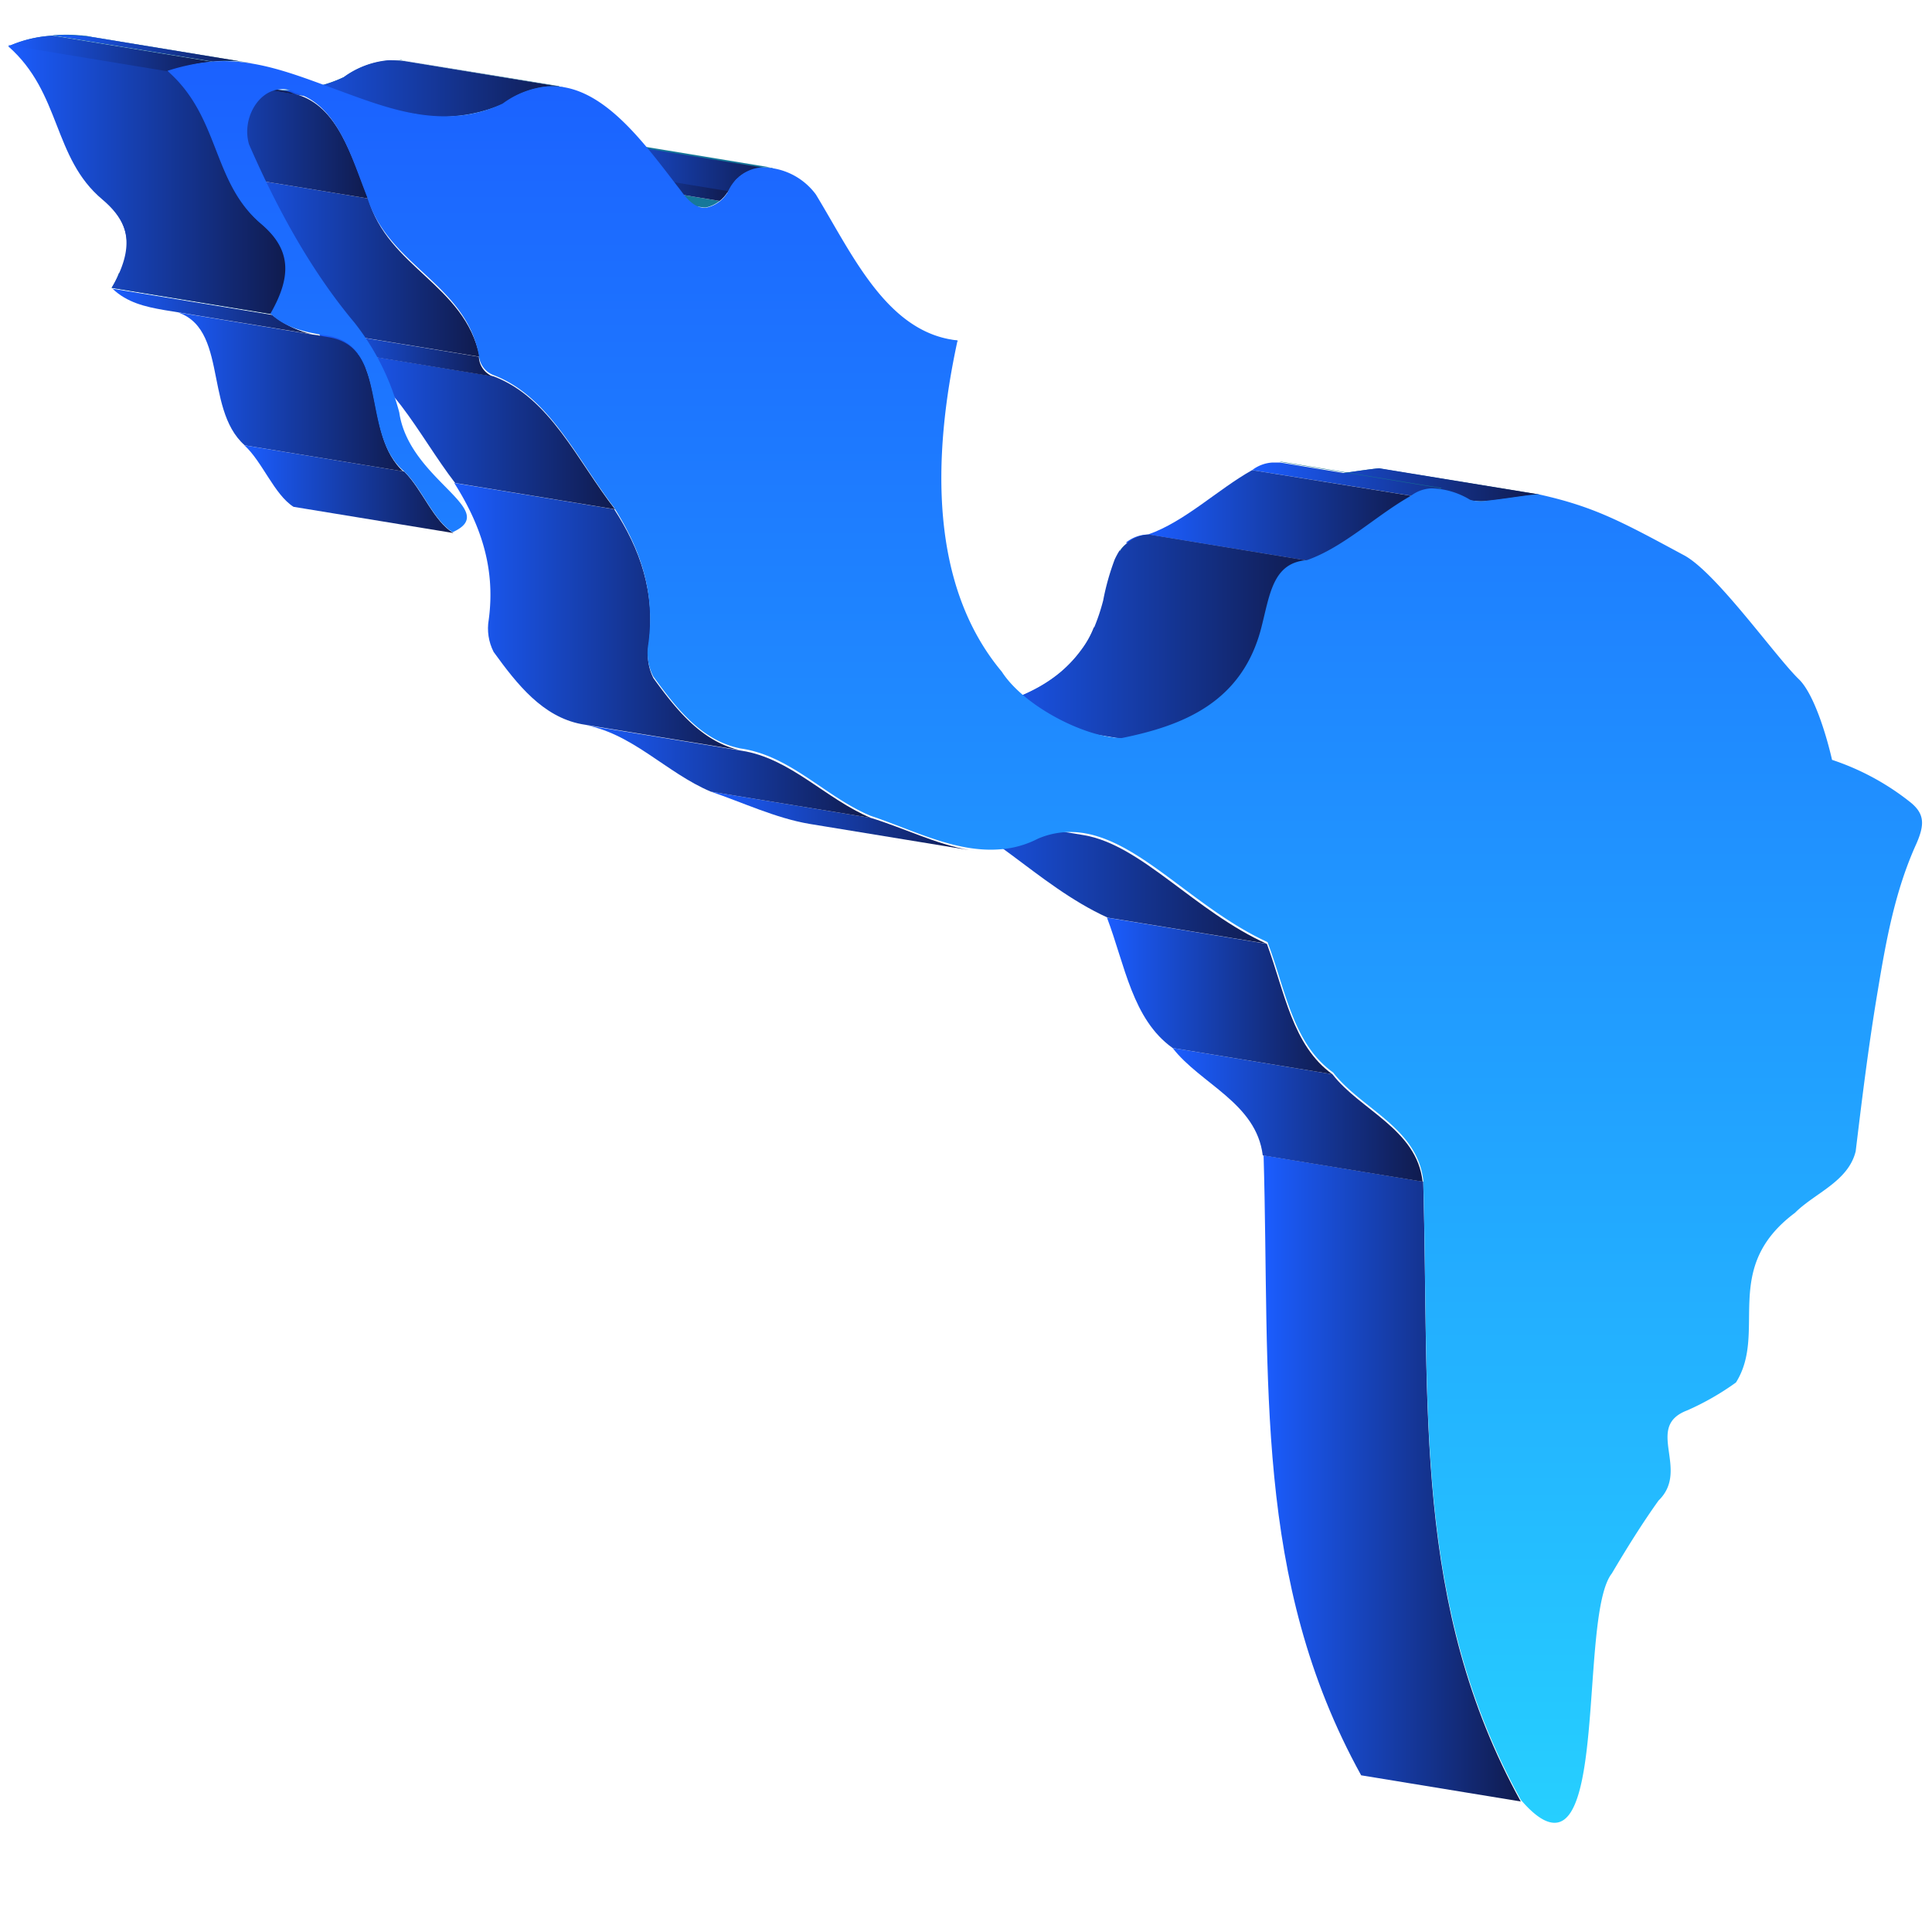 <?xml version="1.0" encoding="UTF-8"?> <svg xmlns="http://www.w3.org/2000/svg" xmlns:xlink="http://www.w3.org/1999/xlink" id="Layer_1" data-name="Layer 1" viewBox="0 0 300 300"><defs><clipPath id="clip-path"><path d="M236.19,279.74l-24.83-4.07c-16.81-30.43-14.13-61.12-15.15-96.26L221,183.49C222.06,218.76,219.38,249.31,236.19,279.74Z" style="fill: none"></path></clipPath><linearGradient id="linear-gradient" x1="196.21" y1="70.42" x2="236.19" y2="70.42" gradientTransform="matrix(1, 0, 0, -1, 0, 300)" gradientUnits="userSpaceOnUse"><stop offset="0" stop-color="#1b5dff"></stop><stop offset="1" stop-color="#101b4e"></stop></linearGradient><clipPath id="clip-path-2"><path d="M220.91,183.49l-24.83-4.08c-1-8.15-9.67-11.08-14-16.68l24.82,4.08C211.23,172.41,220,175.34,220.91,183.49Z" style="fill: none"></path></clipPath><linearGradient id="linear-gradient-2" x1="182.08" y1="126.89" x2="220.91" y2="126.89" xlink:href="#linear-gradient"></linearGradient><linearGradient id="linear-gradient-3" x1="194.43" y1="225.16" x2="238.97" y2="225.16" xlink:href="#linear-gradient"></linearGradient><clipPath id="clip-path-3"><path d="M206.9,166.81l-24.82-4.08c-6.24-4.45-7.39-12.86-10.19-20.24l24.83,4.07C199.49,154,200.67,162.35,206.9,166.81Z" style="fill: none"></path></clipPath><linearGradient id="linear-gradient-4" x1="171.89" y1="145.35" x2="206.9" y2="145.35" xlink:href="#linear-gradient"></linearGradient><clipPath id="clip-path-4"><path d="M203.09,87.1,178.26,83C184,81,189.08,76,194.43,73L219.26,77C213.91,80.1,208.94,85.06,203.09,87.1Z" style="fill: none"></path></clipPath><linearGradient id="linear-gradient-5" x1="194.3" y1="225.69" x2="223.84" y2="225.69" xlink:href="#linear-gradient"></linearGradient><linearGradient id="linear-gradient-6" x1="178.26" y1="219.96" x2="219.26" y2="219.96" xlink:href="#linear-gradient"></linearGradient><linearGradient id="linear-gradient-7" x1="149.61" y1="193.93" x2="194.68" y2="193.93" xlink:href="#linear-gradient"></linearGradient><linearGradient id="linear-gradient-8" x1="174.82" y1="214.3" x2="203.09" y2="214.3" xlink:href="#linear-gradient"></linearGradient><linearGradient id="linear-gradient-9" x1="149.57" y1="201.12" x2="203.17" y2="201.12" xlink:href="#linear-gradient"></linearGradient><clipPath id="clip-path-5"><path d="M172.76,114.6l-24.83-4.07a8.29,8.29,0,0,0,1.65.13l24.83,4.07C173.93,114.73,173.29,114.6,172.76,114.6Z" style="fill: none"></path></clipPath><clipPath id="clip-path-6"><path d="M143.47,125.6l24.83,4.08c9,1.53,17.19,11.84,28.52,16.93L172,142.54C160.69,137.39,152.54,127.08,143.47,125.6Z" style="fill: none"></path></clipPath><linearGradient id="linear-gradient-10" x1="143.5" y1="163.94" x2="196.85" y2="163.94" xlink:href="#linear-gradient"></linearGradient><clipPath id="clip-path-7"><path d="M148.08,52.85l-24.83-4.07c.26,0,.51.12.77.12L148.84,53A1.53,1.53,0,0,0,148.08,52.85Z" style="fill: none"></path></clipPath><clipPath id="clip-path-8"><path d="M150.5,132l-24.83-4.07c-5.22-.89-10.31-3.31-15.28-5L135.22,127C140.19,128.48,145.28,131,150.5,132Z" style="fill: none"></path></clipPath><linearGradient id="linear-gradient-11" x1="110.39" y1="172.55" x2="150.5" y2="172.55" xlink:href="#linear-gradient"></linearGradient><clipPath id="clip-path-9"><path d="M135.22,127l-24.83-4.07c-7-2.93-12.35-9.29-20.11-10.44l24.82,4.07C122.74,117.66,128.19,124,135.22,127Z" style="fill: none"></path></clipPath><linearGradient id="linear-gradient-12" x1="90.28" y1="180.3" x2="135.22" y2="180.3" xlink:href="#linear-gradient"></linearGradient><linearGradient id="linear-gradient-13" x1="88.21" y1="274.05" x2="120.07" y2="274.05" xlink:href="#linear-gradient"></linearGradient><clipPath id="clip-path-10"><path d="M109,32.22,84.16,28.15h.64a5.09,5.09,0,0,0,3.44-2.55l24.83,4.08a5.35,5.35,0,0,1-3.44,2.54Z" style="fill: none"></path></clipPath><linearGradient id="linear-gradient-14" x1="86.97" y1="271.6" x2="113.19" y2="271.6" xlink:href="#linear-gradient"></linearGradient><clipPath id="clip-path-11"><path d="M115.1,116.51l-24.82-4.07c-6-1.15-9.94-6.11-13.63-11.21a8,8,0,0,1-.76-5C77,88,74.49,81.24,70.54,75l24.83,4.07c3.95,6.11,6.49,12.86,5.35,21.26a8,8,0,0,0,.76,5C105.17,110.4,109.09,115.24,115.1,116.51Z" style="fill: none"></path></clipPath><linearGradient id="linear-gradient-15" x1="70.54" y1="204.24" x2="115.1" y2="204.24" xlink:href="#linear-gradient"></linearGradient><clipPath id="clip-path-12"><path d="M95.5,79.08,70.67,75c-5.86-7.64-10.06-17.32-18.85-20.63l24.83,4.07C85.44,61.76,89.64,71.57,95.5,79.08Z" style="fill: none"></path></clipPath><linearGradient id="linear-gradient-16" x1="51.82" y1="233.27" x2="95.5" y2="233.27" xlink:href="#linear-gradient"></linearGradient><clipPath id="clip-path-13"><path d="M76.52,58.45,51.7,54.38a3.55,3.55,0,0,1-2.17-3.06L74.36,55.4A3.4,3.4,0,0,0,76.52,58.45Z" style="fill: none"></path></clipPath><linearGradient id="linear-gradient-17" x1="49.53" y1="245.11" x2="76.52" y2="245.11" xlink:href="#linear-gradient"></linearGradient><clipPath id="clip-path-14"><path d="M70.41,82.77,45.58,78.7c-3-1.91-4.83-7-7.63-9.55l24.82,4.07C65.57,76,67.36,81,70.41,82.77Z" style="fill: none"></path></clipPath><linearGradient id="linear-gradient-18" x1="37.95" y1="224.04" x2="70.41" y2="224.04" xlink:href="#linear-gradient"></linearGradient><linearGradient id="linear-gradient-19" x1="39.86" y1="286.25" x2="87.6" y2="286.25" xlink:href="#linear-gradient"></linearGradient><clipPath id="clip-path-15"><path d="M74.49,55.4,49.66,51.32c-2.17-11.2-14.13-13.87-17.32-24.57l24.83,4.07C60.23,41.57,72.17,44.19,74.49,55.4Z" style="fill: none"></path></clipPath><linearGradient id="linear-gradient-20" x1="32.34" y1="258.93" x2="74.49" y2="258.93" xlink:href="#linear-gradient"></linearGradient><clipPath id="clip-path-16"><path d="M26.1,48.27l24.83,4.07c9.68,1.53,5.1,15.15,11.84,21L38,69.28C31.32,63.42,35.91,49.8,26.1,48.27Z" style="fill: none"></path></clipPath><linearGradient id="linear-gradient-21" x1="26.1" y1="239.32" x2="62.77" y2="239.32" xlink:href="#linear-gradient"></linearGradient><clipPath id="clip-path-17"><path d="M50.3,52.21,25.47,48.14c-2.93-.51-5.73-1.15-8-3.31L42.27,48.9A15.42,15.42,0,0,0,50.3,52.21Z" style="fill: none"></path></clipPath><linearGradient id="linear-gradient-22" x1="17.45" y1="251.48" x2="50.3" y2="251.48" xlink:href="#linear-gradient"></linearGradient><clipPath id="clip-path-18"><path d="M57.17,30.82,32.34,26.75c-2.54-6.49-4.71-14.39-11.2-16.17L46,14.65C52.46,16.44,54.62,24.33,57.17,30.82Z" style="fill: none"></path></clipPath><linearGradient id="linear-gradient-23" x1="21.14" y1="279.3" x2="57.17" y2="279.3" xlink:href="#linear-gradient"></linearGradient><clipPath id="clip-path-19"><path d="M19.61,10.07l24.83,4.07a5,5,0,0,1,1.4.51L21,10.58A3.08,3.08,0,0,0,19.61,10.07Z" style="fill: none"></path></clipPath><linearGradient id="linear-gradient-24" x1="19.61" y1="287.64" x2="45.84" y2="287.64" xlink:href="#linear-gradient"></linearGradient><linearGradient id="linear-gradient-25" x1="8.28" y1="292.37" x2="39.09" y2="292.37" xlink:href="#linear-gradient"></linearGradient><linearGradient id="linear-gradient-26" x1="1.28" y1="291.6" x2="32.98" y2="291.6" xlink:href="#linear-gradient"></linearGradient><linearGradient id="linear-gradient-27" x1="1.28" y1="274.41" x2="44.54" y2="274.41" xlink:href="#linear-gradient"></linearGradient><linearGradient id="linear-gradient-28" x1="1.3" y1="272.1" x2="44.46" y2="272.1" xlink:href="#linear-gradient"></linearGradient><linearGradient id="linear-gradient-29" x1="162.2" y1="283.06" x2="162.2" y2="9.49" gradientUnits="userSpaceOnUse"><stop offset="0" stop-color="#26cfff"></stop><stop offset="1" stop-color="#1b61ff"></stop></linearGradient></defs><g><g style="clip-path: url(#clip-path)"><path d="M236.19,279.74l-24.83-4.07c-16.81-30.43-14.13-61.12-15.15-96.26L221,183.49c1,35.27-1.66,65.82,15.15,96.25" style="fill: url(#linear-gradient)"></path></g><g><path d="M228.78,77.81,204,73.73h.26L229,77.81h-.25" style="fill: #157494"></path><path d="M229.06,77.81l-24.83-4.08h2c2.54-.25,6.24-.89,7.89-1L239,76.79c-1.65.13-5.35.76-7.89,1a11.58,11.58,0,0,1-2,0" style="fill: #167899"></path></g><g style="clip-path: url(#clip-path-2)"><path d="M220.91,183.49l-24.83-4.08c-1-8.15-9.67-11.08-14-16.68l24.82,4.08c4.33,5.6,13.12,8.53,14,16.68" style="fill: url(#linear-gradient-2)"></path></g><g><path d="M214.16,72.71c-1.18.11-3.42.45-5.52.74l-9.88-1.63h-1.15A5.73,5.73,0,0,0,194.43,73L219.26,77a9.06,9.06,0,0,1,1.1-.61l8.42,1.38a14.59,14.59,0,0,0,2.29,0c2.55-.26,6.24-.89,7.9-1Z" style="fill: url(#linear-gradient-3)"></path><path d="M223.46,75.77,198.63,71.7H199l24.83,4.07c0,.13-.26.13-.38,0" style="fill: #157494"></path></g><g style="clip-path: url(#clip-path-3)"><path d="M206.9,166.81l-24.82-4.08c-6.24-4.45-7.39-12.86-10.19-20.24l24.83,4.07c2.8,7.39,3.95,15.79,10.18,20.25" style="fill: url(#linear-gradient-4)"></path></g><g style="clip-path: url(#clip-path-4)"><g><path d="M199,71.82c-.38,0-.89-.12-1.53-.12a5.72,5.72,0,0,0-3.18,1.14l24.83,4.08a6.88,6.88,0,0,1,3.18-1.15,6.05,6.05,0,0,1,1.53.13Z" style="fill: url(#linear-gradient-5)"></path><path d="M178.26,83l24.83,4.07c5.85-2,10.82-7,16.17-10.06L194.4,73C189.08,76,184,81,178.26,83Z" style="fill: url(#linear-gradient-6)"></path></g></g><g><g><path d="M198.76,89.52l-24.83-4.07a3.81,3.81,0,0,1,1-1l24.82,4.07a2,2,0,0,0-1,1" style="fill: #157494"></path><path d="M167.94,100.85a20,20,0,0,1-3.18,3.44c-4.2,3.57-9.68,5.22-15.15,6.37l24.83,4.07c5.47-1.14,10.95-2.8,15.15-6.37a19.89,19.89,0,0,0,3.18-3.43,14.87,14.87,0,0,0,1.91-3.44l-24.83-4.08A14.47,14.47,0,0,1,167.94,100.85Z" style="fill: url(#linear-gradient-7)"></path><path d="M178.26,83a5.54,5.54,0,0,0-3.44,1.27l24.83,4.07a7,7,0,0,1,3.44-1.27Z" style="fill: url(#linear-gradient-8)"></path></g><path d="M178.38,83A5.54,5.54,0,0,0,174,85.47h-.15a12.63,12.63,0,0,0-.76,1.4,38.15,38.15,0,0,0-1.79,6.37,31.34,31.34,0,0,1-1.4,4.2h.09c-3.92,8.63-12.12,11.56-20.37,13.22l24.83,4.07c9.42-1.91,18.84-5.47,21.77-17.44,1.27-5.1,1.78-9.81,7-10.19Z" style="fill: url(#linear-gradient-9)"></path></g><g style="clip-path: url(#clip-path-5)"><g><path d="M172.76,114.6l-24.83-4.07c.25,0,.63.13.89.13l24.83,4.07a2.7,2.7,0,0,0-.89-.13" style="fill: #157494"></path><path d="M173.67,114.6l-24.83-4.07h.77l24.83,4.07a.81.81,0,0,1-.77,0" style="fill: #167899"></path></g></g><g style="clip-path: url(#clip-path-6)"><path d="M196.85,146.56,172,142.49c-11.21-5.1-19.36-15.41-28.52-16.94l24.83,4.08c9,1.53,17.18,11.84,28.52,16.93" style="fill: url(#linear-gradient-10)"></path></g><g style="clip-path: url(#clip-path-7)"><path d="M148.08,52.85l-24.83-4.07c.26,0,.51.12.77.12L148.84,53a1.53,1.53,0,0,0-.76-.13" style="fill: #157494"></path></g><g style="clip-path: url(#clip-path-8)"><path d="M150.5,132l-24.83-4.07c-5.22-.89-10.31-3.31-15.28-5L135.22,127c5,1.52,10.06,4.07,15.28,5" style="fill: url(#linear-gradient-11)"></path></g><g style="clip-path: url(#clip-path-9)"><path d="M135.22,127l-24.83-4.07c-7-2.93-12.35-9.29-20.11-10.44l24.82,4.07c7.64,1.15,13.12,7.52,20.12,10.44" style="fill: url(#linear-gradient-12)"></path></g><g><g><path d="M113.19,29.68,88.37,25.6c.25-.38.38-.76.63-1.14l24.83,4.07a5.63,5.63,0,0,0-.64,1.15" style="fill: #15708f"></path><path d="M114.85,27.39,90,23.31a5.88,5.88,0,0,1,3.43-1.4h1.4L119.66,26h-1.4a6.82,6.82,0,0,0-3.44,1.4" style="fill: #167899"></path><path d="M119.56,26.11,94.73,22a.72.72,0,0,1,.51.13l24.83,4.07c-.13-.13-.26-.13-.51-.13" style="fill: #157494"></path></g><path d="M120.07,26.29,95.24,22.22a4.73,4.73,0,0,0-1.91-.13,6.33,6.33,0,0,0-3.82,1.82l-.1.1a6.91,6.91,0,0,0-1.2,1.77L113,29.86a7.89,7.89,0,0,1,.69-1.16h.08a3,3,0,0,1,1-1.15h-.07a5.7,5.7,0,0,1,3.38-1.39A9.69,9.69,0,0,1,120.07,26.29Z" style="fill: url(#linear-gradient-13)"></path></g><g style="clip-path: url(#clip-path-10)"><g><path d="M109,32.22,84.16,28.15h.13l24.83,4.07H109" style="fill: #157494"></path><path d="M109.25,32.22,84.42,28.15h.48a3.7,3.7,0,0,0,2.17-1l24.83,4.08a4.19,4.19,0,0,1-2.17,1h-.51" style="fill: #167899"></path><path d="M111.79,31.21,87,27.13a8.87,8.87,0,0,0,1.4-1.53l24.82,4.08a18.24,18.24,0,0,1-1.4,1.53" style="fill: url(#linear-gradient-14)"></path></g></g><g style="clip-path: url(#clip-path-11)"><path d="M115.1,116.51l-24.82-4.07c-6-1.15-9.94-6.11-13.63-11.21a8,8,0,0,1-.76-5C77,88,74.49,81.24,70.54,75l24.83,4.07c3.95,6.11,6.49,12.86,5.35,21.26a8,8,0,0,0,.76,5c3.69,5.09,7.64,9.93,13.62,11.2" style="fill: url(#linear-gradient-15)"></path></g><g style="clip-path: url(#clip-path-12)"><path d="M95.5,79.08,70.67,75c-5.86-7.64-10.06-17.32-18.85-20.63l24.83,4.07c8.79,3.31,13,13.12,18.85,20.63" style="fill: url(#linear-gradient-16)"></path></g><g style="clip-path: url(#clip-path-13)"><path d="M76.52,58.45,51.7,54.38a3.55,3.55,0,0,1-2.17-3.06L74.36,55.4a3.4,3.4,0,0,0,2.16,3.05" style="fill: url(#linear-gradient-17)"></path></g><g><path d="M78.05,16.18,53.22,12.11A13.82,13.82,0,0,1,60.1,9.43H62l24.86,4.13a9,9,0,0,0-1.94,0A12.68,12.68,0,0,0,78,16.23" style="fill: #167899"></path><path d="M86.84,13.38,62,9.31a1,1,0,0,1,.64.12l24.83,4.13a1.41,1.41,0,0,1-.64-.13" style="fill: #157494"></path></g><g style="clip-path: url(#clip-path-14)"><path d="M70.41,82.77,45.58,78.7c-3-1.91-4.83-7-7.63-9.55l24.82,4.07c2.8,2.68,4.59,7.77,7.64,9.55" style="fill: url(#linear-gradient-18)"></path></g><g><g><path d="M64.68,17.71,39.86,13.64c.63.12,1.14.12,1.78.25L66.47,18a7.22,7.22,0,0,1-1.79-.25" style="fill: #157494"></path><path d="M66.47,18,41.61,13.89a24.09,24.09,0,0,0,4.33,0A20.6,20.6,0,0,0,53.33,12l24.85,4.13A23.63,23.63,0,0,1,70.79,18a26,26,0,0,1-4.32,0" style="fill: #167899"></path></g><path d="M87.6,13.56,62.77,9.48a17.93,17.93,0,0,0-2.54-.12A13.77,13.77,0,0,0,53.35,12h0A20.55,20.55,0,0,1,46,13.94a19.88,19.88,0,0,1-6.11-.25l24.82,4.07A19.64,19.64,0,0,0,70.8,18a23.65,23.65,0,0,0,7.38-1.91h0a13.79,13.79,0,0,1,6.88-2.68A16.57,16.57,0,0,1,87.6,13.56Z" style="fill: url(#linear-gradient-19)"></path></g><g style="clip-path: url(#clip-path-15)"><path d="M74.49,55.4,49.66,51.32c-2.17-11.2-14.13-13.87-17.32-24.57l24.83,4.07c3.06,10.7,15,13.37,17.32,24.58" style="fill: url(#linear-gradient-20)"></path></g><g style="clip-path: url(#clip-path-16)"><path d="M62.77,73.22,38,69.15c-6.63-5.86-2.17-19.48-11.85-21l24.83,4.07c9.81,1.66,5.22,15.28,11.84,21" style="fill: url(#linear-gradient-21)"></path></g><g style="clip-path: url(#clip-path-17)"><path d="M50.3,52.21,25.47,48.14c-2.93-.51-5.73-1.15-8-3.31L42.27,48.9a15.42,15.42,0,0,0,8,3.31" style="fill: url(#linear-gradient-22)"></path></g><g style="clip-path: url(#clip-path-18)"><path d="M57.17,30.82,32.34,26.75c-2.54-6.49-4.71-14.39-11.2-16.17L46,14.65c6.49,1.79,8.65,9.68,11.2,16.17" style="fill: url(#linear-gradient-23)"></path></g><g style="clip-path: url(#clip-path-19)"><path d="M45.84,14.65,21,10.58a8.68,8.68,0,0,0-1.4-.51l24.83,4.07a1.94,1.94,0,0,1,1.4.51" style="fill: url(#linear-gradient-24)"></path></g><g><path d="M33,9.56,8.15,5.49a24.09,24.09,0,0,1,4.33,0L37.31,9.56a24.09,24.09,0,0,0-4.33,0" style="fill: #167899"></path><path d="M37.31,9.56,12.48,5.49a8.21,8.21,0,0,1,1.78.25L39.07,9.82c-.64-.13-1.15-.13-1.79-.26" style="fill: #157494"></path></g><g><path d="M26.1,11.22l-24.82-4A19.22,19.22,0,0,1,8.15,5.54L33,9.61a21,21,0,0,0-6.88,1.66" style="fill: #167899"></path><path d="M14.26,5.74a31.45,31.45,0,0,0-6-.25L33.11,9.56a18.77,18.77,0,0,1,6,.26Z" style="fill: url(#linear-gradient-25)"></path><path d="M1.28,7.19,26.1,11.27A21,21,0,0,1,33,9.61L8.15,5.54A19.22,19.22,0,0,0,1.28,7.19Z" style="fill: url(#linear-gradient-26)"></path></g><g><g><path d="M42.15,48.78,17.32,44.7a9.42,9.42,0,0,0,1.14-2.29l24.83,4.08a9.8,9.8,0,0,1-1.14,2.29" style="fill: #15708f"></path><path d="M40.75,35c-7.9-6.5-6.37-16.56-14.65-23.81l-24.82-4C9.55,14.45,8.15,24.51,15.92,31c3.18,2.68,4.33,5.48,3.56,8.92L44.31,44C45.08,40.37,43.93,37.75,40.75,35Z" style="fill: url(#linear-gradient-27)"></path></g><path d="M44.16,44.19c.89-3.56-.19-6.46-3.39-9.29-7.89-6.5-6.36-16.55-14.64-23.81L1.3,7c8.28,7.26,6.88,17.32,14.64,23.81,4.46,3.82,4.84,7.9,1.4,13.88l24.83,4.08a22.41,22.41,0,0,0,1.14-2.17h0A9.28,9.28,0,0,0,44.16,44.19Z" style="fill: url(#linear-gradient-28)"></path></g><path d="M33,9.56c6.49-.51,12.6,1.91,18.84,4.2S64.17,18.47,70.67,18a20.15,20.15,0,0,0,7.38-1.91,13.9,13.9,0,0,1,6.88-2.67c8.53-.64,15.15,8.91,20.88,16.3,1.27,1.78,2.55,2.67,3.82,2.54a5.1,5.1,0,0,0,3.44-2.54A6.18,6.18,0,0,1,118.16,26a10.34,10.34,0,0,1,8.53,4.2c5.73,9.42,11.08,21.52,22,22.66-3.95,18.21-4.33,38.07,6.87,51.44,3.44,5.35,12.86,10.19,18.59,10.31,9.42-1.91,18.85-5.47,21.78-17.44,1.27-5,1.78-9.8,7-10.19,5.73-2,10.82-7,16.17-10a5.66,5.66,0,0,1,3.18-1.15,12.09,12.09,0,0,1,6,1.78,5.37,5.37,0,0,0,2.67.13c2.55-.26,6.24-.89,7.89-1,8.66,1.91,12.86,4.2,22.54,9.42,5,2.55,14.39,15.92,18,19.36,2.29,2.29,4.2,8.53,5.1,12.47a39.44,39.44,0,0,1,12.22,6.63c2.16,1.78,2.16,3.43.89,6.36-3.31,7.26-4.71,15-6,22.79-1.4,8.28-2.42,16.55-3.44,25-1.15,4.71-6.37,6.49-9.42,9.55-11.59,8.66-4.21,18.46-9.17,26.35A41.53,41.53,0,0,1,262,219c-6.75,2.55.51,9.17-4.46,14-2.55,3.56-5,7.51-7.26,11.33-4.58,5.85-1.4,38.07-8.66,38.7-1.4.13-3.18-.89-5.47-3.56-16.81-30.43-14.13-61.12-15.15-96.26-1-8.15-9.68-11.08-14-16.68-6.24-4.45-7.38-12.86-10.18-20.24-12.48-5.73-21.27-17.83-31.58-17.06a12.68,12.68,0,0,0-4.07,1,15.11,15.11,0,0,1-6,1.66c-6.87.51-13.5-3.06-20-5.22-7-2.93-12.35-9.3-20.12-10.44-6-1.15-9.93-6.11-13.62-11.21a8,8,0,0,1-.76-5c1.14-8.28-1.4-15-5.35-21.26C89.51,71.19,85.31,61.51,76.52,58.2a3.56,3.56,0,0,1-2.16-3.06C72.2,43.94,60.23,41.26,57,30.57c-2.54-6.49-4.71-14.39-11.2-16.17a3.39,3.39,0,0,0-2.42-.51c-3.31.25-5.86,4.58-4.71,8.53C43,32.35,48.26,42,55,50.05a38.18,38.18,0,0,1,7,14c1.53,10.56,15.92,15.15,8.28,18.59-3.06-1.91-4.84-7-7.64-9.55C55.77,67.11,60.74,53,50,52c-2.93-.51-5.73-1.15-8-3.31,3.44-6,3.06-10.06-1.4-13.88C32.85,28.28,34.25,18.22,26,11A31.48,31.48,0,0,1,33,9.56Z" style="fill: url(#linear-gradient-29)"></path></g></svg> 